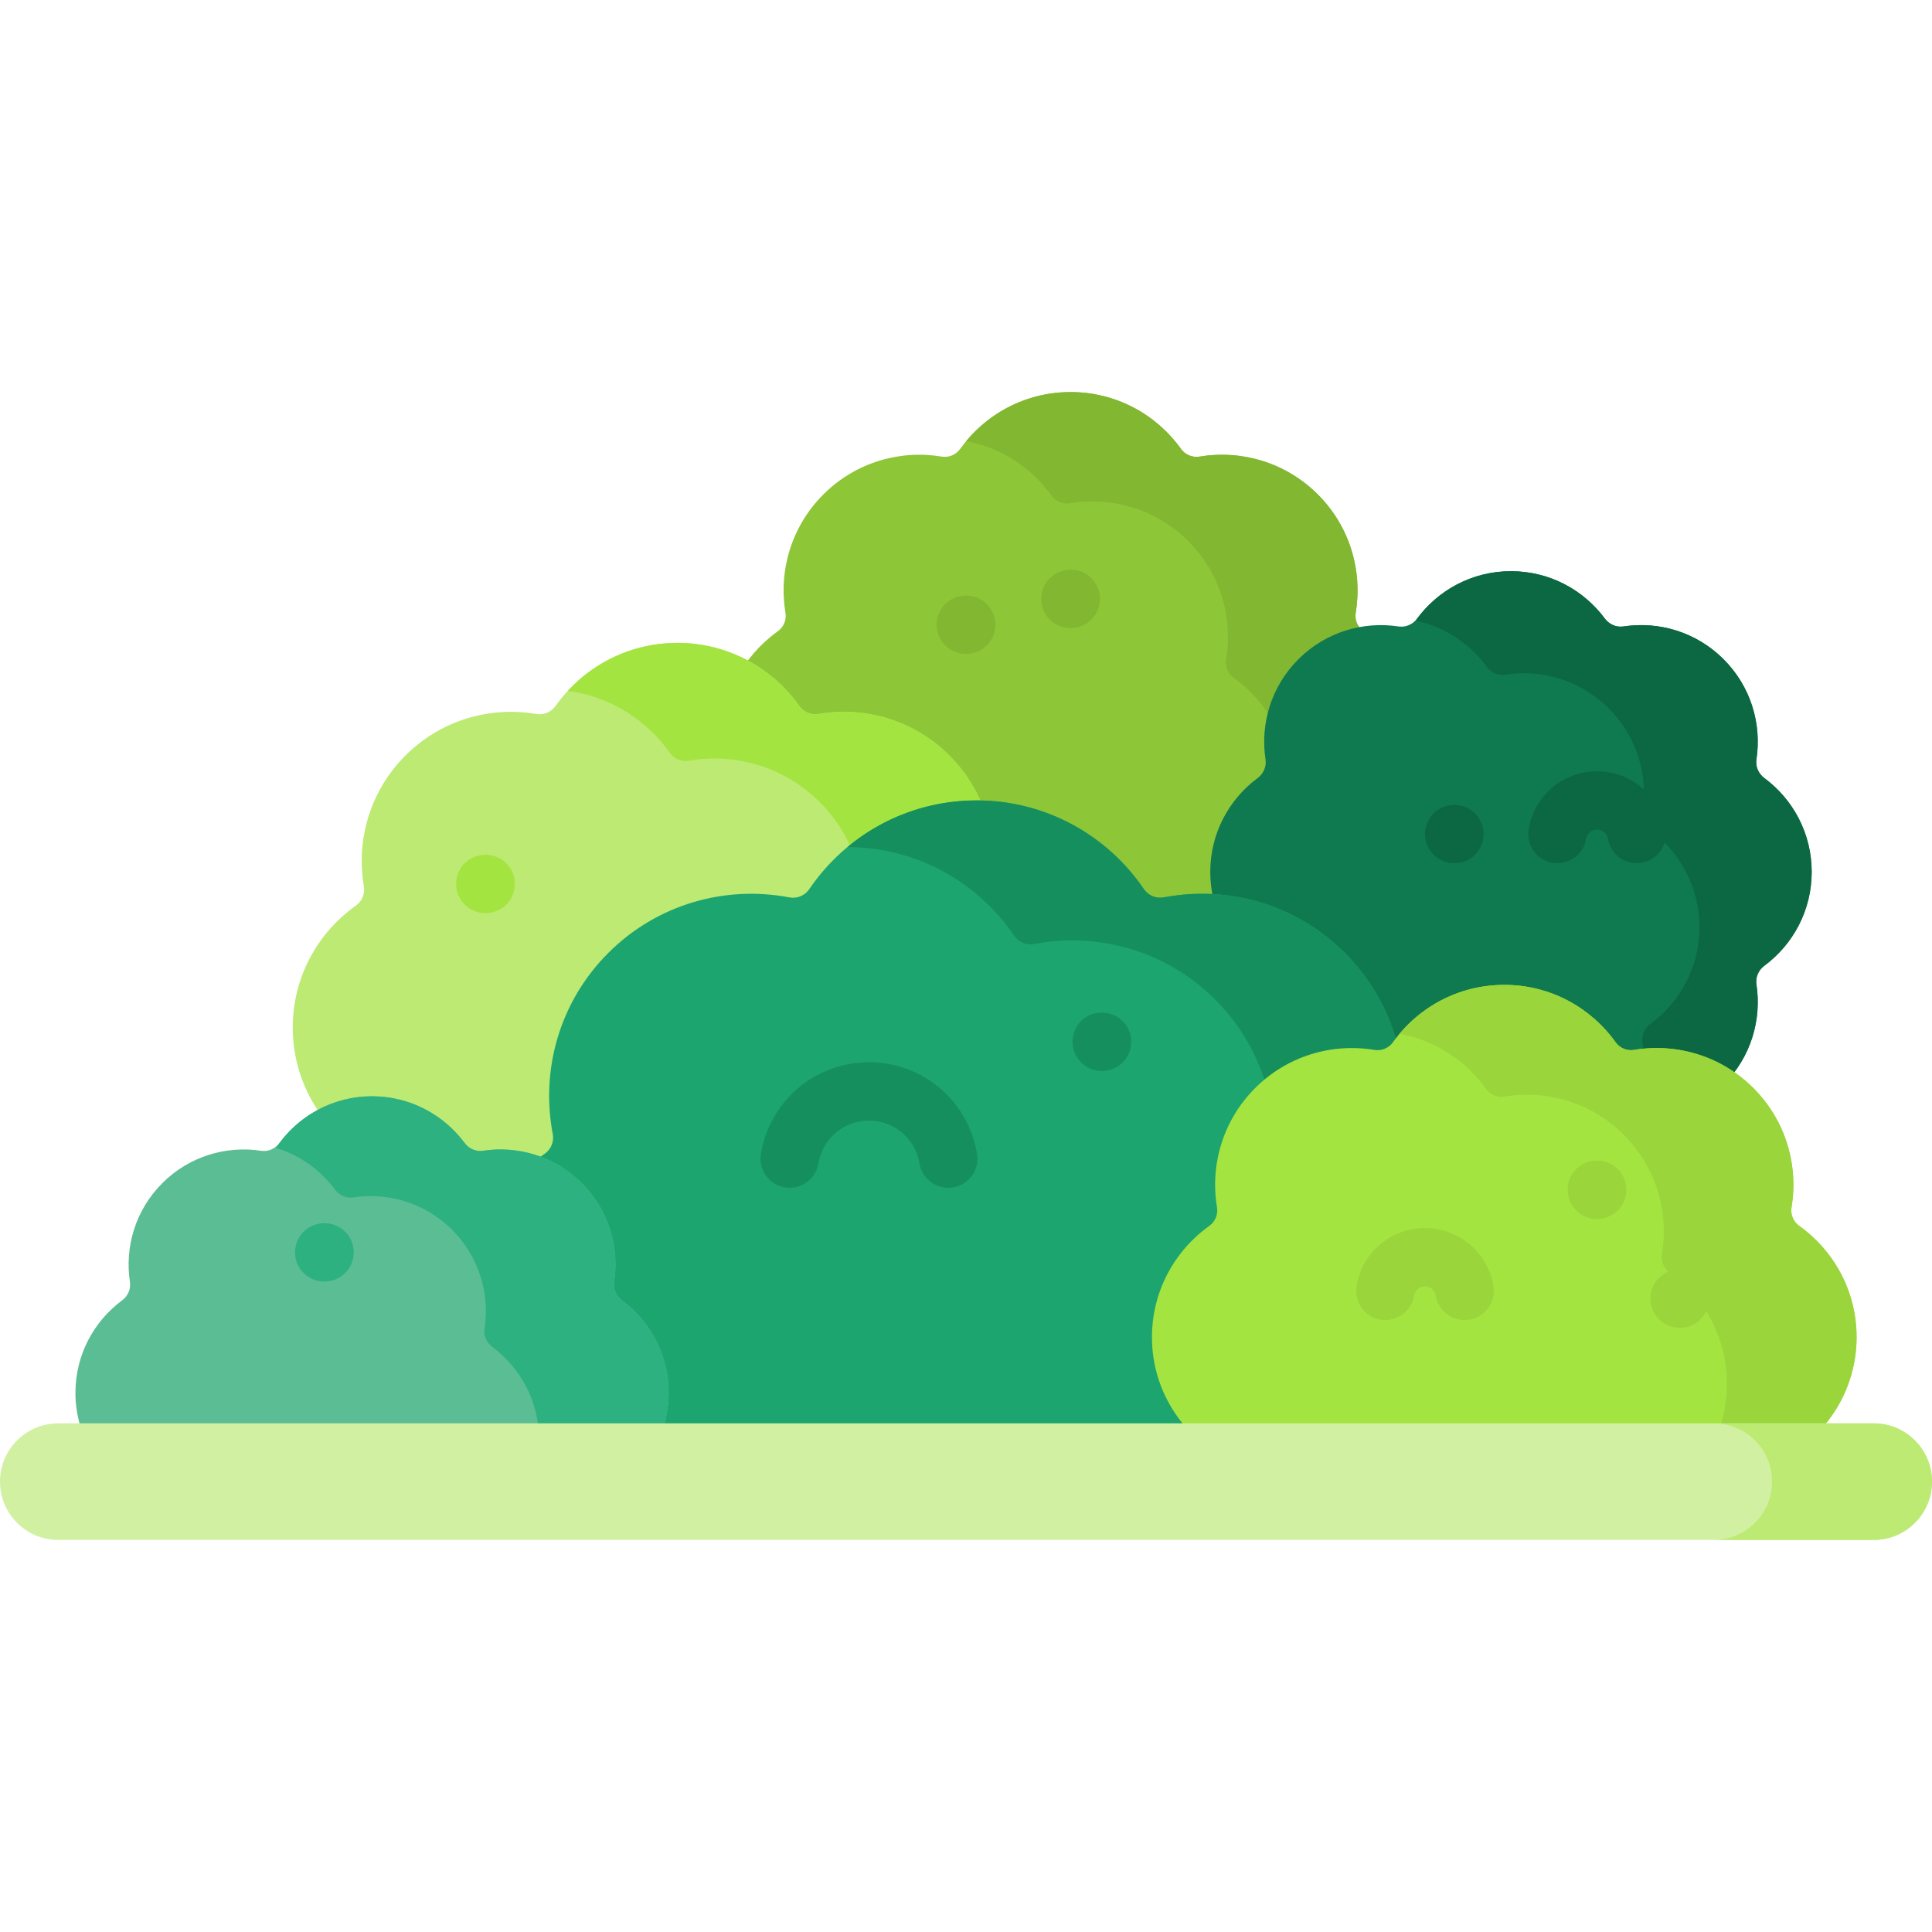 <?xml version="1.0" encoding="UTF-8"?> <svg xmlns="http://www.w3.org/2000/svg" id="Capa_1" height="512" viewBox="0 0 512 512" width="512"><g><g><g><path d="m376.384 196.565c0-12.073-5.953-22.75-15.08-29.272-1.547-1.105-2.339-3.017-2.027-4.892 1.842-11.065-1.499-22.825-10.036-31.361-8.537-8.537-20.296-11.878-31.361-10.036-1.876.312-3.787-.479-4.892-2.027-6.522-9.127-17.199-15.079-29.272-15.079s-22.75 5.953-29.272 15.079c-1.105 1.547-3.017 2.339-4.892 2.027-11.065-1.842-22.825 1.499-31.361 10.036-8.537 8.537-11.878 20.296-10.036 31.361.312 1.876-.479 3.787-2.027 4.892-9.127 6.522-15.08 17.199-15.08 29.272s5.953 22.75 15.08 29.272c1.547 1.105 2.339 3.017 2.027 4.892-1.842 11.065 1.499 22.825 10.036 31.361 8.537 8.537 20.296 11.878 31.361 10.036 1.876-.312 3.787.479 4.892 2.027 6.522 9.127 17.199 15.079 29.272 15.079s22.75-5.953 29.272-15.079c1.105-1.547 3.017-2.339 4.892-2.027 11.065 1.842 22.824-1.499 31.361-10.036s11.878-20.296 10.036-31.361c-.312-1.876.479-3.787 2.027-4.892 9.127-6.522 15.08-17.199 15.08-29.272z" fill="#8dc637"></path><path d="m361.303 225.834c-1.548 1.106-2.34 3.018-2.028 4.894 1.843 11.068-1.493 22.827-10.033 31.367-8.736 8.726-20.83 12.022-32.1 9.9 6.833-8.215 9.436-18.749 7.823-28.742-.312-1.932.395-3.91 1.988-5.046 9.133-6.517 15.089-17.198 15.089-29.279 0-12.076-5.95-22.752-15.075-29.269-1.548-1.105-2.34-3.017-2.028-4.893 1.842-11.068-1.502-22.828-10.033-31.368-8.54-8.53-20.299-11.874-31.367-10.033-1.878.312-3.79-.483-4.896-2.032-5.283-7.399-13.301-12.71-22.581-14.452 6.593-7.932 16.534-12.98 27.65-12.98 12.076 0 22.753 5.951 29.279 15.077 1.106 1.546 3.017 2.337 4.892 2.025 11.06-1.842 22.819 1.502 31.359 10.033 8.54 8.54 11.876 20.299 10.033 31.367-.313 1.876.48 3.788 2.028 4.894 9.126 6.518 15.084 17.194 15.084 29.269s-5.958 22.751-15.084 29.268z" fill="#82b732"></path></g><g><path d="m281.463 272.304c0-13.335-6.602-25.122-16.711-32.288-1.651-1.17-2.472-3.151-2.132-5.146 2.081-12.216-1.586-25.218-11.015-34.648-9.429-9.429-22.432-13.096-34.648-11.015-1.995.34-3.976-.481-5.146-2.132-7.166-10.109-18.953-16.711-32.288-16.711s-25.122 6.602-32.288 16.711c-1.17 1.651-3.151 2.472-5.146 2.132-12.216-2.081-25.218 1.586-34.648 11.015-9.429 9.429-13.096 22.432-11.015 34.648.34 1.995-.481 3.976-2.132 5.146-10.109 7.166-16.711 18.953-16.711 32.288s6.602 25.122 16.711 32.288c1.651 1.17 2.472 3.151 2.132 5.146-2.081 12.216 1.586 25.218 11.015 34.648 9.429 9.429 22.432 13.096 34.648 11.015 1.995-.34 3.976.481 5.146 2.132 7.166 10.109 18.953 16.711 32.288 16.711s25.122-6.602 32.288-16.711c1.17-1.651 3.151-2.472 5.146-2.132 12.216 2.081 25.218-1.586 34.648-11.015 9.429-9.429 13.096-22.432 11.015-34.648-.34-1.995.481-3.976 2.132-5.146 10.11-7.166 16.711-18.954 16.711-32.288z" fill="#bcea73"></path><path d="m264.753 304.596c-1.65 1.171-2.47 3.151-2.13 5.146 2.081 12.21-1.588 25.211-11.022 34.645-9.066 9.065-21.438 12.805-33.244 11.219 8.614-9.319 11.914-21.754 9.925-33.473-.336-1.981.489-4.012 2.128-5.175 10.114-7.172 16.71-18.957 16.71-32.291 0-13.335-6.597-25.121-16.713-32.293-1.65-1.17-2.47-3.151-2.13-5.145 2.082-12.212-1.578-25.22-11.012-34.644-9.424-9.434-22.433-13.094-34.644-11.012-1.943.331-3.927-.401-5.061-2.013-6.199-8.817-15.9-14.981-27.082-16.479 7.222-7.819 17.554-12.712 29.041-12.712 13.344 0 25.129 6.596 32.293 16.71 1.17 1.652 3.151 2.473 5.146 2.133 12.218-2.082 25.218 1.578 34.642 11.012 9.434 9.424 13.103 22.433 11.022 34.644-.34 1.995.48 3.975 2.13 5.146 10.108 7.172 16.713 18.957 16.713 32.291.001 13.334-6.604 25.119-16.712 32.291z" fill="#a3e440"></path></g><g><path d="m480.117 231.065c0-10.191-4.932-19.226-12.537-24.86-1.542-1.142-2.399-3.03-2.109-4.926 1.437-9.397-1.458-19.327-8.695-26.565-7.237-7.237-17.168-10.132-26.565-8.695-1.897.29-3.784-.567-4.926-2.109-5.634-7.605-14.669-12.537-24.86-12.537s-19.226 4.932-24.86 12.537c-1.142 1.542-3.03 2.399-4.926 2.109-9.397-1.437-19.327 1.458-26.565 8.695-7.237 7.237-10.132 17.168-8.695 26.565.29 1.897-.567 3.784-2.109 4.926-7.605 5.634-12.537 14.669-12.537 24.86s4.932 19.226 12.537 24.86c1.542 1.142 2.399 3.03 2.109 4.926-1.437 9.397 1.458 19.327 8.695 26.565 7.237 7.237 17.168 10.132 26.565 8.695 1.897-.29 3.784.567 4.926 2.109 5.634 7.605 14.669 12.537 24.86 12.537s19.226-4.932 24.86-12.537c1.142-1.542 3.03-2.399 4.926-2.109 9.397 1.437 19.327-1.458 26.565-8.695 7.237-7.237 10.132-17.168 8.695-26.565-.29-1.897.567-3.784 2.109-4.926 7.605-5.634 12.537-14.669 12.537-24.86z" fill="#0f7a4f"></path><path d="m467.575 255.93c-1.541 1.142-2.398 3.029-2.107 4.924 1.439 9.393-1.455 19.321-8.696 26.562-6.809 6.809-16.019 9.776-24.92 8.901 3.344-6.196 4.484-13.277 3.42-20.078-.291-1.861.517-3.727 2.037-4.838 7.91-5.783 13.055-15.132 13.055-25.686 0-10.548-5.147-19.897-13.06-25.687-1.534-1.123-2.315-3.01-2.024-4.888 1.501-9.686-1.468-19.931-8.93-27.393-7.461-7.461-17.704-10.439-27.388-8.933-1.867.29-3.758-.468-4.871-1.994-4.512-6.185-11.194-10.679-18.92-12.355 5.594-7.922 14.814-13.094 25.25-13.094 10.193 0 19.227 4.932 24.864 12.541 1.142 1.541 3.029 2.398 4.925 2.107 9.395-1.439 19.33 1.455 26.562 8.696 7.241 7.232 10.135 17.167 8.696 26.562-.29 1.896.566 3.783 2.107 4.925 7.609 5.637 12.54 14.671 12.54 24.864.001 10.193-4.931 19.228-12.54 24.864z" fill="#0c6842"></path></g><g><path d="m380.076 386.685c1.524 0 2.965-.68 3.954-1.84 7.97-9.347 12.783-21.466 12.783-34.714 0-18.438-9.322-34.69-23.504-44.325-1.732-1.177-2.59-3.247-2.197-5.304 3.215-16.841-1.685-34.925-14.723-47.962-13.037-13.037-31.121-17.938-47.962-14.723-2.057.393-4.127-.465-5.304-2.197-9.635-14.182-25.887-23.504-44.325-23.504s-34.69 9.322-44.325 23.504c-1.177 1.732-3.247 2.59-5.304 2.197-16.841-3.215-34.925 1.685-47.962 14.723-13.037 13.037-17.938 31.121-14.723 47.962.393 2.057-.465 4.127-2.197 5.304-14.182 9.635-23.504 25.887-23.504 44.325 0 13.248 4.813 25.367 12.783 34.714.989 1.16 2.43 1.84 3.954 1.84z" fill="#1ca56f"></path><path d="m396.815 350.134c0 14.134-5.481 26.98-14.433 36.551h-25.672c3.678-7.263 5.759-15.484 5.759-24.189 0-18.439-9.317-34.694-23.497-44.326-1.732-1.177-2.59-3.247-2.198-5.304 3.214-16.844-1.69-34.93-14.719-47.959-13.039-13.039-31.125-17.943-47.969-14.73-2.057.392-4.128-.466-5.304-2.198-9.61-14.15-25.814-23.458-44.203-23.496 9.272-7.716 21.201-12.362 34.223-12.362 18.431 0 34.685 9.318 44.326 23.499 1.177 1.731 3.247 2.588 5.303 2.196 16.836-3.213 34.922 1.691 47.96 14.73 13.039 13.029 17.934 31.115 14.719 47.959-.393 2.057.465 4.127 2.198 5.304 14.181 9.632 23.507 25.886 23.507 44.325z" fill="#158f5e"></path></g><g><path d="m168.785 386.685c1.868 0 3.588-1.012 4.505-2.64 2.484-4.409 3.907-9.493 3.907-14.915 0-10.052-4.865-18.963-12.366-24.52-1.521-1.127-2.366-2.988-2.08-4.859 1.417-9.269-1.438-19.063-8.576-26.202s-16.933-9.994-26.202-8.577c-1.871.286-3.732-.559-4.859-2.08-5.557-7.501-14.468-12.366-24.52-12.366s-18.964 4.865-24.52 12.366c-1.127 1.521-2.988 2.366-4.859 2.08-9.269-1.417-19.063 1.438-26.202 8.577-7.138 7.138-9.994 16.933-8.576 26.202.286 1.871-.559 3.732-2.08 4.859-7.501 5.557-12.366 14.468-12.366 24.52 0 5.422 1.423 10.506 3.907 14.915.917 1.628 2.637 2.64 4.505 2.64z" fill="#5bbd93"></path><path d="m177.201 369.131c0 6.542-2.071 12.589-5.584 17.554h-29.216c.299-1.69.453-3.42.453-5.192 0-10.053-4.864-18.964-12.361-24.518-1.521-1.127-2.367-2.988-2.081-4.859 1.415-9.27-1.444-19.062-8.583-26.201s-16.932-9.998-26.201-8.583c-1.853.283-3.716-.533-4.829-2.042-3.845-5.211-9.313-9.153-15.647-11.081 5.46-8.241 14.814-13.681 25.435-13.681 10.053 0 18.965 4.864 24.526 12.361 1.128 1.521 2.99 2.366 4.862 2.08 9.27-1.415 19.062 1.444 26.201 8.583s9.989 16.932 8.573 26.201c-.286 1.871.56 3.733 2.081 4.859 7.499 5.554 12.371 14.466 12.371 24.519z" fill="#2db181"></path></g><g><path d="m324.638 385.682c14.521.275 133.493.275 148.014 0 .922-.017 1.824-.267 2.601-.763 10.074-6.436 16.757-17.71 16.757-30.55 0-12.172-6.006-22.936-15.212-29.506-1.548-1.105-2.34-3.017-2.027-4.893 1.864-11.155-1.5-23.013-10.107-31.62s-20.465-11.972-31.62-10.108c-1.875.313-3.788-.479-4.893-2.027-6.57-9.206-17.334-15.212-29.506-15.212s-22.936 6.006-29.506 15.212c-1.105 1.548-3.017 2.34-4.893 2.027-11.155-1.864-23.013 1.501-31.62 10.108s-11.972 20.465-10.107 31.62c.313 1.875-.479 3.788-2.027 4.893-9.206 6.57-15.212 17.334-15.212 29.506 0 12.841 6.684 24.115 16.757 30.55.777.496 1.679.745 2.601.763z" fill="#a3e440"></path><path d="m474.1 385.624c.093.35.165.711.247 1.061h-22.674c3.791-5.717 5.996-12.579 5.996-19.955 0-12.169-6.002-22.937-15.209-29.507-1.548-1.104-2.34-3.017-2.027-4.892 1.862-11.152-1.504-23.013-10.106-31.615-8.612-8.612-20.465-11.978-31.625-10.115-1.876.313-3.789-.481-4.893-2.029-5.356-7.509-13.499-12.883-22.923-14.609 6.645-7.922 16.607-12.96 27.763-12.96 12.17 0 22.93 6.011 29.505 15.212 1.105 1.546 3.016 2.337 4.89 2.024 11.154-1.864 23.016 1.503 31.618 10.115 8.611 8.602 11.969 20.462 10.106 31.614-.313 1.876.479 3.789 2.027 4.893 9.208 6.57 15.218 17.337 15.218 29.507.001 13.321-7.199 24.962-17.913 31.256z" fill="#99d53b"></path></g></g><g><g><path d="m496.549 408.102h-481.098c-8.533 0-15.451-6.918-15.451-15.451 0-8.534 6.918-15.451 15.451-15.451h481.097c8.534 0 15.451 6.918 15.451 15.451.001 8.533-6.917 15.451-15.45 15.451z" fill="#d2f0a2"></path></g><g><path d="m512 392.65c0 8.53-6.923 15.453-15.453 15.453h-42.382c8.53 0 15.453-6.923 15.453-15.453s-6.923-15.453-15.453-15.453h42.382c8.53 0 15.453 6.923 15.453 15.453z" fill="#bcea73"></path></g></g><g><path d="m251.292 314.783c-3.711 0-6.985-2.682-7.613-6.463-1.092-6.583-6.725-11.36-13.395-11.36s-12.303 4.778-13.395 11.36c-.699 4.21-4.685 7.054-8.886 6.358-4.21-.698-7.056-4.677-6.358-8.886 2.333-14.071 14.378-24.285 28.639-24.285s26.306 10.213 28.639 24.285c.698 4.21-2.148 8.188-6.358 8.886-.427.071-.853.105-1.273.105z" fill="#158f5e"></path></g><g><path d="m388.127 349.817c-3.711 0-6.985-2.682-7.613-6.463-.235-1.419-1.449-2.449-2.886-2.449s-2.651 1.03-2.886 2.449c-.699 4.21-4.682 7.052-8.886 6.358-4.21-.698-7.056-4.677-6.358-8.886 1.477-8.908 9.102-15.373 18.131-15.373s16.654 6.465 18.131 15.373c.698 4.21-2.148 8.188-6.358 8.886-.43.071-.855.105-1.275.105z" fill="#99d53b"></path></g><g><path d="m433.732 228.756c-3.711 0-6.985-2.682-7.613-6.463-.235-1.419-1.449-2.449-2.886-2.449s-2.651 1.03-2.886 2.449c-.699 4.21-4.68 7.056-8.886 6.358-4.21-.698-7.056-4.677-6.358-8.886 1.477-8.908 9.102-15.373 18.131-15.373s16.654 6.465 18.131 15.373c.698 4.21-2.148 8.188-6.358 8.886-.43.07-.855.105-1.275.105z" fill="#0c6842"></path></g><g id="XMLID_78_"><path d="m283.77 166.436c-.013 0-.025 0-.037 0l-.107-.001c-4.267-.02-7.71-3.495-7.69-7.763.02-4.255 3.476-7.69 7.725-7.69h.037l.107.001c4.267.02 7.71 3.495 7.69 7.763-.02 4.255-3.475 7.69-7.725 7.69z" fill="#82b732"></path></g><g id="XMLID_89_"><path d="m128.709 241.983c-.013 0-.025 0-.037 0l-.107-.001c-4.267-.02-7.71-3.495-7.69-7.763.02-4.255 3.476-7.69 7.725-7.69h.037l.107.001c4.267.02 7.71 3.495 7.69 7.763-.02 4.255-3.476 7.69-7.725 7.69z" fill="#a3e440"></path></g><g id="XMLID_80_"><path d="m385.459 228.755h-.107c-4.267 0-7.726-3.459-7.726-7.726s3.459-7.726 7.726-7.726h.107c4.267 0 7.726 3.459 7.726 7.726s-3.459 7.726-7.726 7.726z" fill="#0c6842"></path></g><g id="XMLID_82_"><path d="m445.211 351.869c-.013 0-.025 0-.037 0l-.107-.001c-4.267-.02-7.71-3.495-7.69-7.763.02-4.255 3.476-7.69 7.725-7.69h.037.107c4.267.02 7.71 3.495 7.69 7.763-.02 4.256-3.476 7.691-7.725 7.691z" fill="#99d53b"></path></g><g id="XMLID_84_"><path d="m423.286 323.024h-.107c-4.267 0-7.726-3.459-7.726-7.726s3.459-7.726 7.726-7.726h.107c4.267 0 7.726 3.459 7.726 7.726.001 4.266-3.459 7.726-7.726 7.726z" fill="#99d53b"></path></g><g id="XMLID_86_"><path d="m86.02 339.619h-.107c-4.267 0-7.726-3.459-7.726-7.726s3.459-7.726 7.726-7.726h.107c4.267 0 7.726 3.459 7.726 7.726 0 4.266-3.459 7.726-7.726 7.726z" fill="#2db181"></path></g><g id="XMLID_87_"><path d="m292.057 283.809c-.013 0-.025 0-.037 0l-.107-.001c-4.267-.02-7.71-3.495-7.69-7.763.02-4.255 3.476-7.69 7.725-7.69h.037.107c4.267.02 7.71 3.495 7.69 7.763-.019 4.256-3.475 7.691-7.725 7.691z" fill="#158f5e"></path></g><g id="XMLID_88_"><path d="m256.054 173.296c-.013 0-.025 0-.037 0l-.107-.001c-4.267-.02-7.71-3.495-7.69-7.763.02-4.255 3.476-7.69 7.725-7.69h.037l.107.001c4.267.02 7.71 3.495 7.69 7.763-.019 4.255-3.475 7.69-7.725 7.69z" fill="#82b732"></path></g></g></svg> 